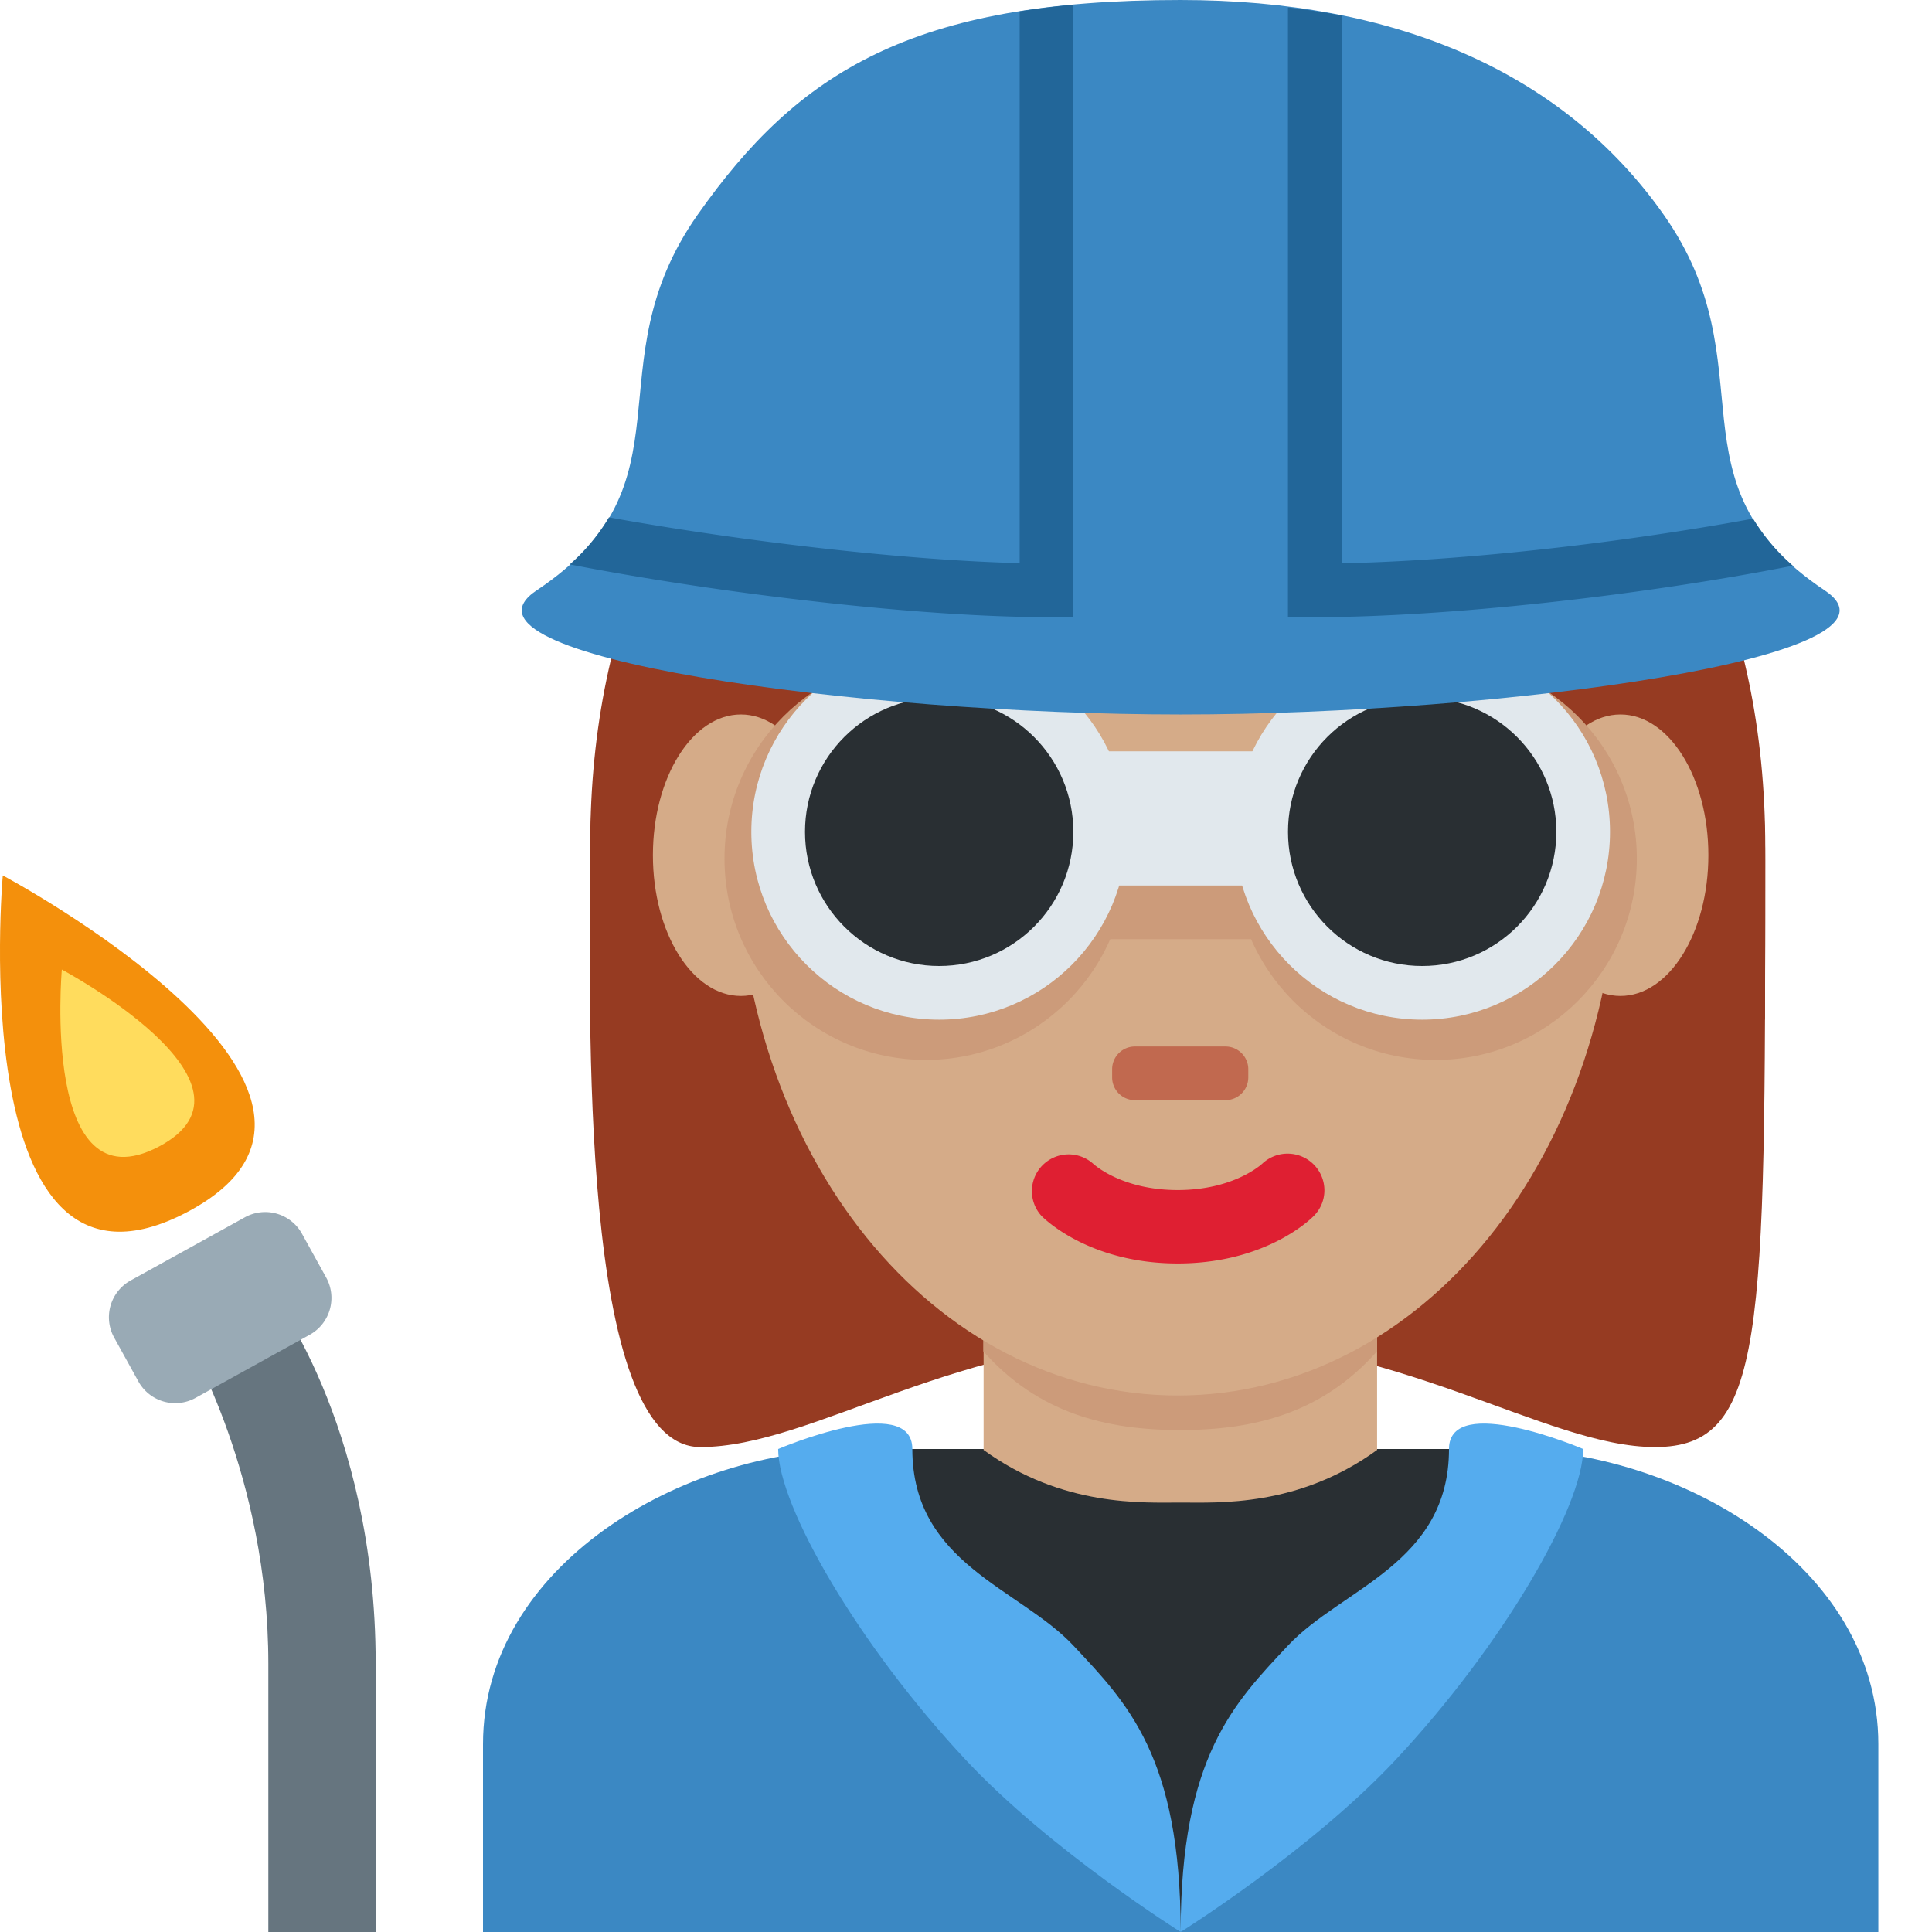 <?xml version="1.0" encoding="utf-8"?><!-- Скачано с сайта svg4.ru / Downloaded from svg4.ru -->
<svg width="800px" height="800px" viewBox="0 0 36 36" xmlns="http://www.w3.org/2000/svg" xmlns:xlink="http://www.w3.org/1999/xlink" aria-hidden="true" role="img" class="iconify iconify--twemoji" preserveAspectRatio="xMidYMid meet"><path fill="#3B88C3" d="M35 36v-3.5c0-3.314-3.685-5.5-7-5.5H16c-3.313 0-7 2.186-7 5.5V36h26z"></path><path fill="#292F33" d="M22 35.999L16 27h12z"></path><path fill="#55ACEE" d="M14.5 27c0 1.068 1.5 3.662 3.5 5.798C19.581 34.485 22 36 22 36c0-3.271-1-4.27-2-5.338c-1-1.066-3-1.526-3-3.662c0-1.066-2.5 0-2.5 0m15 0c0 1.068-1.5 3.662-3.5 5.798C24.419 34.485 22 36 22 36c0-3.271 1-4.27 2-5.338c1-1.066 3-1.526 3-3.662c0-1.066 2.5 0 2.5 0"></path><path fill="#963B22" d="M21.945 5.069c4.105 0 10.947 2.053 10.947 10.947c0 8.896 0 10.948-2.053 10.948s-4.79-2.053-8.895-2.053c-4.105 0-6.785 2.053-8.895 2.053c-2.287 0-2.053-8.211-2.053-10.948c.001-8.894 6.844-10.947 10.949-10.947"></path><path fill="#D5AB88" d="M18.328 27.018c1.466 1.065 2.964.98 3.672.98s2.194.085 3.66-.98v-3.203h-7.332v3.203z"></path><path fill="#CC9B7A" d="M18.322 25.179c1.022 1.155 2.29 1.468 3.668 1.468c1.379 0 2.647-.312 3.67-1.468v-2.936h-7.338v2.936z"></path><path fill="#D5AB88" d="M13.734 15.718c0-5.834 3.676-10.563 8.211-10.563c4.533 0 8.209 4.729 8.209 10.563c0 5.833-3.676 10.285-8.209 10.285c-4.535 0-8.211-4.452-8.211-10.285"></path><path fill="#DF1F32" d="M21.945 23.543c-1.606 0-2.447-.794-2.537-.885a.685.685 0 0 1 .961-.974c.035.032.551.491 1.576.491c1.038 0 1.555-.473 1.576-.492a.688.688 0 0 1 .963.02c.26.269.26.691-.004.955c-.089.091-.929.885-2.535.885"></path><path fill="#C1694F" d="M22.836 20.5h-1.69a.424.424 0 0 1-.423-.423v-.153c0-.233.189-.424.423-.424h1.69c.233 0 .424.19.424.424v.153a.425.425 0 0 1-.424.423"></path><path fill="#963B22" d="M11.725 19c-.021-1-.044-.224-.044-.465c0-3.422 2.053.494 2.053-1.943c0-2.439 1.368-2.683 2.736-4.051c.685-.685 2.053-2.026 2.053-2.026s3.421 2.067 6.158 2.067c2.736 0 5.474 1.375 5.474 4.112c0 2.736 2.053-1.584 2.053 1.837c0 .244-.022-.531-.04.469h.719c.006-2 .006-1.924.006-3.202c0-8.895-6.842-12.207-10.948-12.207c-4.104 0-10.947 3.257-10.947 12.152c0 .793-.02 1.257.008 3.257h.719z"></path><path fill="#D5AB88" d="M15.444 15.936c0 1.448-.734 2.622-1.639 2.622s-1.639-1.174-1.639-2.622s.734-2.623 1.639-2.623c.905-.001 1.639 1.174 1.639 2.623m16.389 0c0 1.448-.733 2.622-1.639 2.622c-.905 0-1.639-1.174-1.639-2.622s.733-2.623 1.639-2.623c.906-.001 1.639 1.174 1.639 2.623"></path><circle fill="#CC9B7A" cx="17.25" cy="16" r="3.75"></circle><circle fill="#CC9B7A" cx="26.75" cy="16" r="3.75"></circle><path fill="#CC9B7A" d="M19.5 15h5v2.5h-5z"></path><circle fill="#E1E8ED" cx="17.5" cy="15.5" r="3.5"></circle><circle fill="#E1E8ED" cx="26.5" cy="15.5" r="3.5"></circle><path fill="#E1E8ED" d="M19.5 14h5v2.5h-5z"></path><circle fill="#292F33" cx="17.5" cy="15.5" r="2.5"></circle><circle fill="#292F33" cx="26.5" cy="15.5" r="2.5"></circle><path fill="#66757F" d="M5 24l-1.5 1S5 27.5 5 31v5h2v-5c0-4.5-2-7-2-7z"></path><path fill="#99AAB5" d="M6.079 23.807a.785.785 0 0 1-.307 1.064l-2.13 1.178a.784.784 0 0 1-1.064-.309l-.451-.816a.783.783 0 0 1 .307-1.064l2.13-1.178a.783.783 0 0 1 1.064.309l.451.816z"></path><path fill="#F4900C" d="M3.49 22.584C7.678 20.375.052 16.313.052 16.313s-.75 8.48 3.438 6.271z"></path><path fill="#FFDC5D" d="M2.96 21.365c2.202-1.162-1.808-3.299-1.808-3.299s-.394 4.459 1.808 3.299z"></path><path fill="#3B88C3" d="M34 11c-3-2-1.008-4.169-3-7c-1.874-2.663-5-4-9.003-4C17 0 14.874 1.337 13 4c-1.992 2.831 0 5-3 7c-1.861 1.24 6 2.313 12 2.313S35.861 12.24 34 11"></path><path fill="#269" d="M20 11.5V.088c-.35.032-.683.074-1 .124v10.281c-2.09-.05-5.124-.396-7.653-.853a3.67 3.67 0 0 1-.73.877c2.911.565 6.596.982 8.883.982h.5zm4.5 0c2.421 0 6.037-.393 8.907-.959a3.73 3.73 0 0 1-.741-.877c-2.431.448-5.371.787-7.667.832V.292c-.323-.066-.66-.112-1-.155V11.5h.501z"></path></svg>
